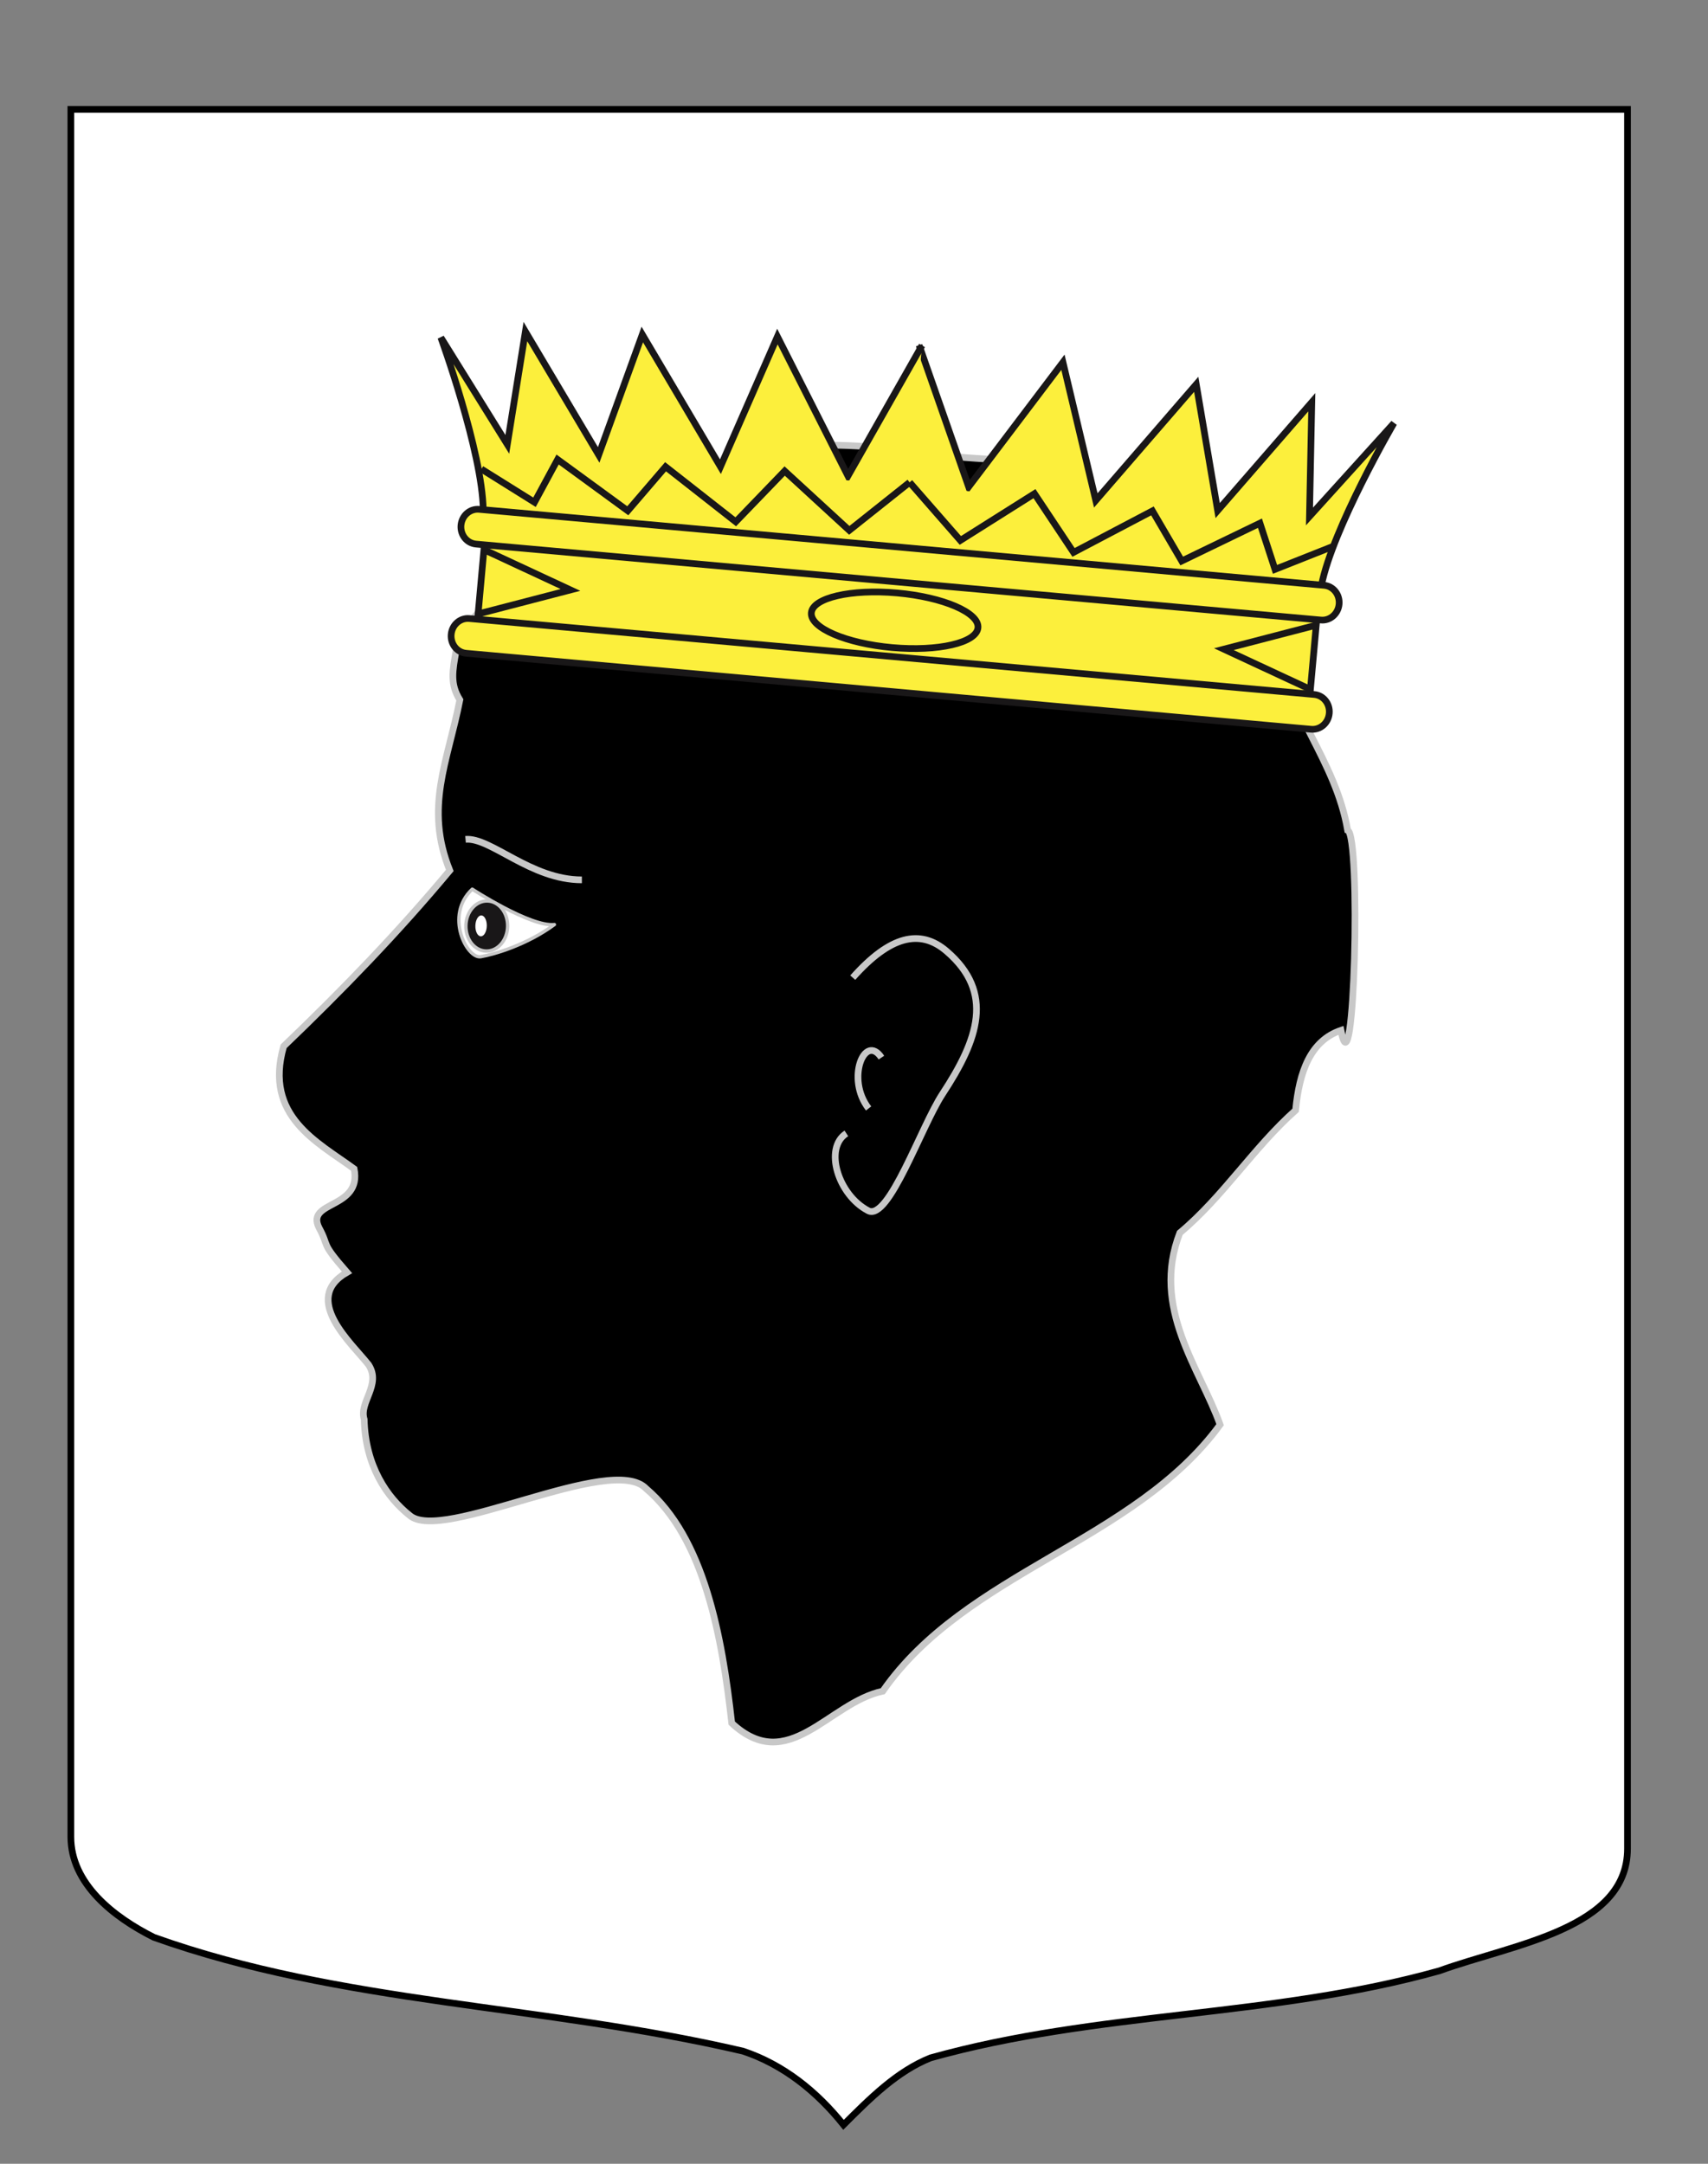 <?xml version="1.0" encoding="utf-8"?>
<!-- Generator: Adobe Illustrator 15.1.0, SVG Export Plug-In . SVG Version: 6.00 Build 0)  -->
<!DOCTYPE svg PUBLIC "-//W3C//DTD SVG 1.1//EN" "http://www.w3.org/Graphics/SVG/1.1/DTD/svg11.dtd">
<svg version="1.1" id="svg2" xmlns:svg="http://www.w3.org/2000/svg"
	 xmlns="http://www.w3.org/2000/svg" xmlns:xlink="http://www.w3.org/1999/xlink" x="0px" y="0px" width="255.118px"
	 height="323.15px" viewBox="0 0 255.118 323.15" enable-background="new 0 0 255.118 323.15" xml:space="preserve">
<rect x="0" y="0" width="255.118" height="323.15" fill="#808080" stroke="none"/>
<path id="Contour_ecu" fill="#FFFFFF" stroke="#000000" d="M10.584,16.337c78.001,0,154.51,0,232.51,0
	c0,135.583,0,149.079,0,259.746c0,12.041-17.099,14.25-28.099,18.25c-25,7-51,6-76,13c-5,2-9,6-13.002,10c-4-5-9.001-9-15.001-11
	c-30.002-7-60.002-7-88.002-17c-6-3-12.406-8-12.406-15C10.584,250.792,10.584,152.712,10.584,16.337z"/>
<g id="Tete_de_Maure">
	<path stroke="#C8C8C8" d="M201.292,123.989c2.015,0.785,1.022,40.477-1.002,29.888c-4.546,1.554-6.22,6.148-6.767,11.936
		c-6.271,5.566-10.846,12.929-17.295,18.308c-4.356,11.275,3.022,20.237,6.016,28.649c-12.786,17.51-37.945,21.917-50.385,39.798
		c-8.119,1.729-14.101,12.646-22.562,4.773c-1.438-12.953-4.12-27.643-12.786-35.021c-5.148-5.406-30.574,8.263-35.345,3.979
		c-3.313-2.627-6.605-7.333-6.769-14.326c-0.807-2.558,2.596-5.149,0.664-8.14c-2.477-3.181-10.142-9.849-3.234-13.815
		c-4.115-4.702-2.529-3.644-4.196-6.696c-1.977-4.031,6.444-2.731,5.265-8.757c-5.445-4.004-13.524-7.824-10.529-18.302
		c8.684-8.319,17.062-16.962,24.815-26.264c-3.804-9.444-0.325-16.198,1.504-25.47c-1.5-2.401-1.088-4.329-0.559-7.358
		c0.566-3.242,4.37-7.051,7.35-9.8c6.877-6.351,12.295-16.12,26.3-14.68c10.749-8.166,26.084-6.525,38.357-4.775
		c6.95,0.992,15.873,0.415,21.055,3.185c1.881,1.007,2.916,4.495,4.511,5.57c4.308,2.901,9.019,3.331,12.033,6.369
		c0.897,7.803,8.967,8.019,12.784,12.733C192.258,106.399,199.467,113.449,201.292,123.989z"/>
	<g id="Oeil_1_">
		<path fill="#FFFFFF" stroke="#C8C8C8" stroke-width="0.5" stroke-linecap="round" stroke-linejoin="round" d="M70.537,132.791
			c0,0,8.703,5.667,12.276,5.291c-4.051,2.993-8.953,4.452-11.01,4.798C69.747,143.222,66.34,136.715,70.537,132.791z"/>
		
			<ellipse transform="matrix(0.026 -1 1 0.026 -67.506 207.357)" fill="#191718" stroke="#C8C8C8" stroke-width="0.5" stroke-linecap="round" stroke-linejoin="round" cx="72.657" cy="138.321" rx="3.738" ry="3.116"/>
		
			<ellipse transform="matrix(0.026 -1 1 0.026 -68.282 206.477)" fill="#FFFFFF" cx="71.797" cy="138.272" rx="1.561" ry="0.853"/>
		<path id="Sourcil_1_" fill="none" stroke="#C8C8C8" stroke-miterlimit="10" d="M69.535,125.354
			c3.761-0.333,9.731,6.049,17.379,6.049"/>
	</g>
	<g id="Oreille_1_">
		<path fill="none" stroke="#C8C8C8" d="M127.373,146.008c5.546-6.247,10.065-7.352,14.026-3.943
			c7.158,6.157,4.753,13.14-0.617,21.306c-3.184,4.846-8.032,19.045-11.103,17.443c-4.501-2.349-6.658-9.367-3.259-11.545"/>
		<path fill="none" stroke="#C8C8C8" d="M131.657,157.949c-2.476-3.714-5.361,3.153-1.917,7.593"/>
	</g>
</g>
<g id="Couronne">
	
		<rect x="71.415" y="84.499" transform="matrix(-0.996 -0.089 0.089 -0.996 259.038 196.473)" fill="#FCEF3C" width="125.017" height="15.861"/>
	<path id="path4046_2_" fill="#FCEF3C" stroke="#191718" d="M137.285,51.557l7.401,21.148l14.082-18.606l4.904,20.642l15.006-17.345
		l3.2,18.854l14.058-16.179l-0.344,17.062l12.611-13.936c0,0-9.15,15.686-10.829,24.253l-62.79-5.646"/>
	<path id="path4046_1_" fill="#FCEF3C" stroke="#191718" d="M134.975,81.841l-62.796-5.645c-0.124-8.729-6.33-25.794-6.33-25.794
		l9.926,15.962l2.702-16.852l10.948,18.427l6.513-17.982l11.673,19.742l8.508-19.435l10.539,20.819l11.058-19.491"/>
	<path id="path3499" fill="#FCEF3C" stroke="#191718" d="M199.131,81.589l-8.688,3.445l-2.251-6.898l-11.682,5.647l-4.375-7.482
		l-11.785,6.197l-5.834-8.771l-11.073,6.982l-7.576-8.674"/>
	<path id="path3499_1_" fill="#FCEF3C" stroke="#191718" d="M135.864,72.037l-9.012,7.17l-9.647-8.861l-7.311,7.581l-10.48-8.22
		l-5.644,6.575l-10.482-7.656l-3.452,6.383l-7.929-4.955"/>
	<path id="path6223" fill="#FCEF3C" stroke="#191718" d="M182.803,96.951l12.928,6.012l0.871-9.599L182.803,96.951L182.803,96.951z"
		/>
	<path id="path6223_1_" fill="#FCEF3C" stroke="#191718" d="M85.208,88.103L72.282,82.09l-0.871,9.599L85.208,88.103L85.208,88.103z
		"/>
	
		<ellipse transform="matrix(0.089 -0.996 0.996 0.089 29.427 217.542)" fill="#FCEF3C" stroke="#191718" cx="133.691" cy="92.677" rx="4.094" ry="12.495"/>
	<path fill="#FCEF3C" stroke="#191718" d="M198.547,106.54c-0.127,1.432-1.339,2.495-2.703,2.371L69.629,97.565
		c-1.363-0.122-2.366-1.387-2.237-2.817l0,0c0.128-1.434,1.34-2.495,2.704-2.373l126.215,11.346
		C197.676,103.844,198.678,105.105,198.547,106.54L198.547,106.54z"/>
	<path fill="#FCEF3C" stroke="#191718" d="M200.016,90.229c-0.131,1.433-1.34,2.494-2.705,2.371L71.096,81.256
		c-1.364-0.123-2.367-1.385-2.239-2.816l0,0c0.13-1.435,1.342-2.496,2.706-2.373l126.214,11.346
		C199.141,87.534,200.145,88.796,200.016,90.229L200.016,90.229z"/>
</g>
</svg>
